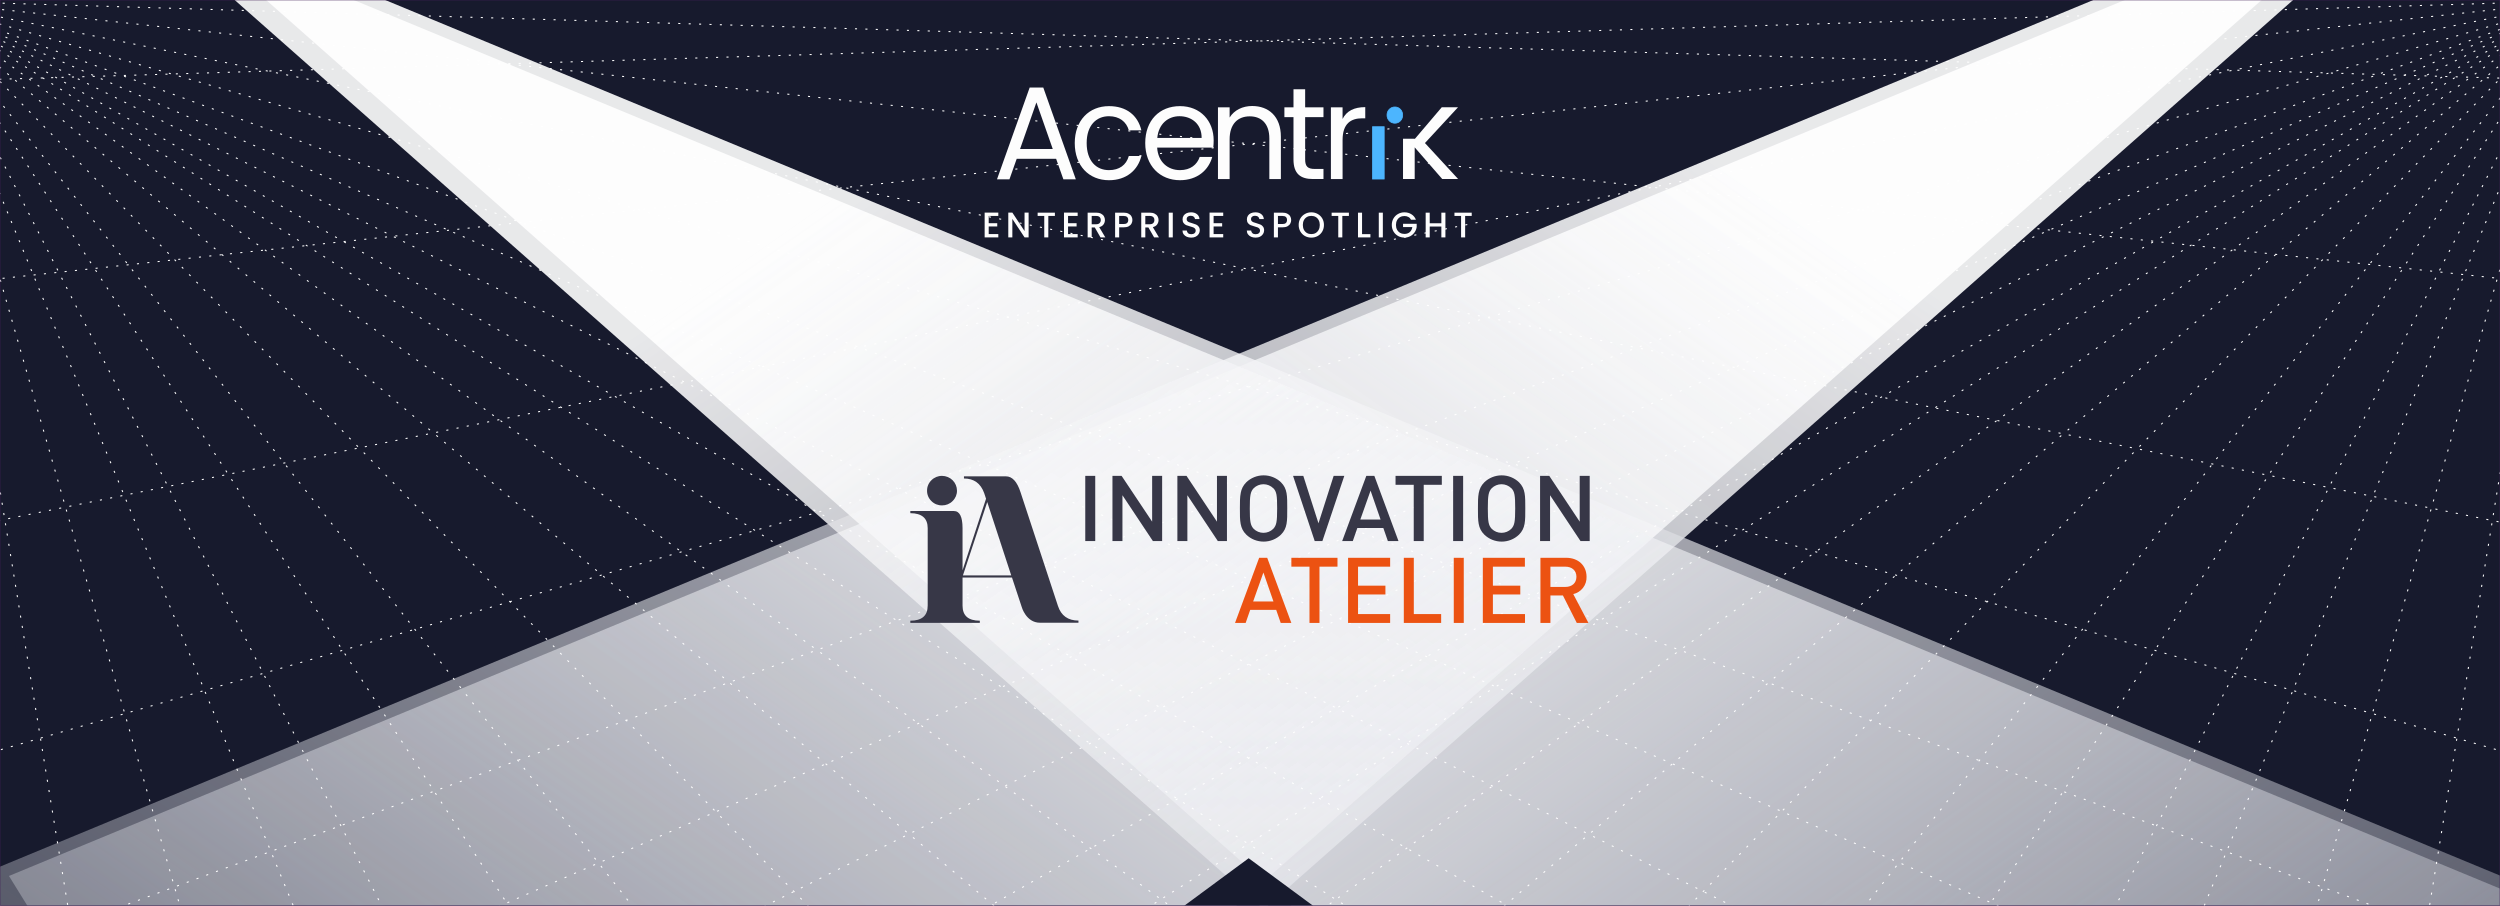<svg width="1104" height="400" viewBox="0 0 1104 400" fill="none" xmlns="http://www.w3.org/2000/svg">
<rect width="1104" height="400" fill="#422057"/>
<mask id="mask0_4495_3730" style="mask-type:alpha" maskUnits="userSpaceOnUse" x="0" y="0" width="1104" height="400">
<rect width="1104" height="400" fill="#422057"/>
</mask>
<g mask="url(#mask0_4495_3730)">
<rect width="1104" height="400" fill="#171A2D"/>
<g opacity="0.9">
<g filter="url(#filter0_f_4495_3730)">
<path d="M1078.19 -57.916L205.611 712.881L3.957 386.824L1078.19 -57.916Z" fill="url(#paint0_linear_4495_3730)"/>
</g>
<g filter="url(#filter1_f_4495_3730)">
<path d="M71.152 -40.958L943.733 729.839L1145.39 403.782L71.152 -40.958Z" fill="url(#paint1_linear_4495_3730)"/>
</g>
</g>
<g opacity="0.9">
<g filter="url(#filter2_f_4495_3730)">
<path d="M1064.3 -57.916L191.716 712.881L-9.938 386.824L1064.3 -57.916Z" fill="url(#paint2_linear_4495_3730)"/>
</g>
<g filter="url(#filter3_f_4495_3730)">
<path d="M57.257 -40.958L929.838 729.839L1131.49 403.782L57.257 -40.958Z" fill="url(#paint3_linear_4495_3730)"/>
</g>
</g>
<g filter="url(#filter4_f_4495_3730)">
<path d="M551.406 379L658.628 458.1H444.184L551.406 379Z" fill="#171A2D"/>
</g>
<line y1="-0.229" x2="1280.59" y2="-0.229" transform="matrix(-0.917 0.4 0.4 0.917 1138.35 0.082)" stroke="white" stroke-width="0.459" stroke-dasharray="0.92 3.67"/>
<line y1="-0.229" x2="1312.45" y2="-0.229" transform="matrix(-0.894 0.447 0.447 0.894 1138.35 0.082)" stroke="white" stroke-width="0.459" stroke-dasharray="0.92 3.67"/>
<line y1="-0.229" x2="1315.67" y2="-0.229" transform="matrix(-0.869 0.496 0.496 0.869 1138.35 0.082)" stroke="white" stroke-width="0.459" stroke-dasharray="0.92 3.67"/>
<line y1="-0.229" x2="1215.88" y2="-0.229" transform="matrix(-0.844 0.536 0.536 0.844 1138.35 0.082)" stroke="white" stroke-width="0.459" stroke-dasharray="0.92 3.67"/>
<line y1="-0.229" x2="1111.13" y2="-0.229" transform="matrix(-0.81 0.587 0.587 0.81 1138.35 0.082)" stroke="white" stroke-width="0.459" stroke-dasharray="0.92 3.67"/>
<line y1="-0.229" x2="1011.38" y2="-0.229" transform="matrix(-0.764 0.645 0.645 0.764 1138.35 0.082)" stroke="white" stroke-width="0.459" stroke-dasharray="0.92 3.67"/>
<line y1="-0.229" x2="660.683" y2="-0.229" transform="matrix(-0.161 0.987 0.987 0.161 1138.35 0.082)" stroke="white" stroke-width="0.459" stroke-dasharray="0.92 3.67"/>
<line y1="-0.229" x2="678.37" y2="-0.229" transform="matrix(-0.276 0.961 0.961 0.276 1138.35 0.082)" stroke="white" stroke-width="0.459" stroke-dasharray="0.92 3.67"/>
<line y1="-0.229" x2="705.259" y2="-0.229" transform="matrix(-0.381 0.925 0.925 0.381 1138.35 0.082)" stroke="white" stroke-width="0.459" stroke-dasharray="0.92 3.67"/>
<line y1="-0.229" x2="743.199" y2="-0.229" transform="matrix(-0.454 0.891 0.891 0.454 1138.35 0.082)" stroke="white" stroke-width="0.459" stroke-dasharray="0.92 3.67"/>
<line y1="-0.229" x2="777.629" y2="-0.229" transform="matrix(-0.545 0.839 0.839 0.545 1138.35 0.082)" stroke="white" stroke-width="0.459" stroke-dasharray="0.92 3.67"/>
<line y1="-0.229" x2="829.461" y2="-0.229" transform="matrix(-0.618 0.786 0.786 0.618 1138.35 0.082)" stroke="white" stroke-width="0.459" stroke-dasharray="0.92 3.67"/>
<line y1="-0.229" x2="913.12" y2="-0.229" transform="matrix(-0.7 0.714 0.714 0.7 1138.35 0.082)" stroke="white" stroke-width="0.459" stroke-dasharray="0.92 3.67"/>
<line x1="1138.43" y1="0.297" x2="-35.462" y2="433.171" stroke="white" stroke-width="0.459" stroke-dasharray="0.92 3.67"/>
<line x1="1138.42" y1="0.302" x2="-35.477" y2="341.465" stroke="white" stroke-width="0.459" stroke-dasharray="0.92 3.67"/>
<line x1="1138.4" y1="0.307" x2="-35.495" y2="236.92" stroke="white" stroke-width="0.459" stroke-dasharray="0.92 3.67"/>
<line x1="1138.38" y1="0.31" x2="-35.516" y2="126.87" stroke="white" stroke-width="0.459" stroke-dasharray="0.92 3.67"/>
<line x1="1138.36" y1="0.311" x2="-35.534" y2="36.078" stroke="white" stroke-width="0.459" stroke-dasharray="0.92 3.67"/>
<line x1="-35.449" y1="-0.128" x2="1138.44" y2="511.616" stroke="white" stroke-width="0.459" stroke-dasharray="0.92 3.67"/>
<line x1="-35.438" y1="-0.123" x2="1138.46" y2="586.824" stroke="white" stroke-width="0.459" stroke-dasharray="0.92 3.67"/>
<line x1="-35.427" y1="-0.117" x2="1107.28" y2="651.944" stroke="white" stroke-width="0.459" stroke-dasharray="0.92 3.67"/>
<line x1="-35.418" y1="-0.111" x2="990.822" y2="651.95" stroke="white" stroke-width="0.459" stroke-dasharray="0.92 3.67"/>
<line x1="-35.407" y1="-0.104" x2="864.273" y2="651.958" stroke="white" stroke-width="0.459" stroke-dasharray="0.92 3.67"/>
<line x1="-35.393" y1="-0.093" x2="737.726" y2="651.968" stroke="white" stroke-width="0.459" stroke-dasharray="0.92 3.67"/>
<line x1="-35.315" y1="0.045" x2="71.069" y2="652.106" stroke="white" stroke-width="0.459" stroke-dasharray="0.92 3.67"/>
<line x1="-35.321" y1="0.019" x2="151.769" y2="652.08" stroke="white" stroke-width="0.459" stroke-dasharray="0.92 3.67"/>
<line x1="-35.329" y1="-0.005" x2="233.383" y2="652.056" stroke="white" stroke-width="0.459" stroke-dasharray="0.92 3.67"/>
<line x1="-35.337" y1="-0.022" x2="302.158" y2="662.127" stroke="white" stroke-width="0.459" stroke-dasharray="0.92 3.67"/>
<line x1="-35.349" y1="-0.043" x2="388.354" y2="652.018" stroke="white" stroke-width="0.459" stroke-dasharray="0.92 3.67"/>
<line x1="-35.361" y1="-0.06" x2="477.301" y2="652.002" stroke="white" stroke-width="0.459" stroke-dasharray="0.92 3.67"/>
<line x1="-35.377" y1="-0.078" x2="603.845" y2="651.983" stroke="white" stroke-width="0.459" stroke-dasharray="0.92 3.67"/>
<line y1="-0.229" x2="1251.16" y2="-0.229" transform="matrix(0.938 0.346 0.346 -0.938 -35.541 0.082)" stroke="white" stroke-width="0.459" stroke-dasharray="0.92 3.67"/>
<line y1="-0.229" x2="1222.46" y2="-0.229" transform="matrix(0.96 0.279 0.279 -0.96 -35.541 0.082)" stroke="white" stroke-width="0.459" stroke-dasharray="0.92 3.67"/>
<line y1="-0.229" x2="1197.5" y2="-0.229" transform="matrix(0.98 0.198 0.198 -0.98 -35.541 0.082)" stroke="white" stroke-width="0.459" stroke-dasharray="0.92 3.67"/>
<line y1="-0.229" x2="1180.7" y2="-0.229" transform="matrix(0.994 0.107 0.107 -0.994 -35.541 0.082)" stroke="white" stroke-width="0.459" stroke-dasharray="0.92 3.67"/>
<line y1="-0.229" x2="1174.44" y2="-0.229" transform="matrix(1 0.03 0.03 -1 -35.541 0.082)" stroke="white" stroke-width="0.459" stroke-dasharray="0.92 3.67"/>
<path d="M489.72 46.866C497.417 46.866 502.453 50.911 504.037 57.561H498.491C497.417 53.752 494.304 51.32 489.72 51.32C484.061 51.32 479.875 55.422 479.875 63.167C479.875 71.027 484.061 75.13 489.72 75.13C494.31 75.13 497.36 72.877 498.491 68.89H504.037C502.459 75.189 497.417 79.584 489.72 79.584C480.893 79.584 474.612 73.226 474.612 63.176C474.612 53.224 480.893 46.866 489.72 46.866Z" fill="#FDFDFD"/>
<path d="M521.072 79.58C512.244 79.58 505.736 73.222 505.736 63.172C505.736 53.166 512.018 46.866 521.072 46.866C530.066 46.866 535.955 53.34 535.955 62.01C535.956 63.072 535.899 64.133 535.785 65.189H510.999C511.396 71.604 515.809 75.129 521.072 75.129C525.712 75.129 528.654 72.703 529.786 69.293H535.331C533.748 75.072 528.775 79.58 521.072 79.58ZM511.056 60.911H530.639C530.697 54.727 526.17 51.318 520.85 51.318C515.809 51.318 511.621 54.727 511.056 60.911Z" fill="#FDFDFD"/>
<path d="M560.543 61.145C560.543 54.673 557.092 51.378 551.885 51.378C546.622 51.378 543 54.73 543 61.55V79.062H537.851V47.39H543V51.898C545.037 48.603 548.772 46.812 552.961 46.812C560.147 46.812 565.636 51.321 565.636 60.394V79.062H560.543V61.145Z" fill="#FDFDFD"/>
<path d="M571.204 51.724H567.188V47.389H571.204V39.413H576.353V47.389H584.446V51.724H576.353V70.391C576.353 73.513 577.485 74.61 580.656 74.61H584.447V79.061H579.806C574.316 79.061 571.199 76.749 571.199 70.391L571.204 51.724Z" fill="#FDFDFD"/>
<path d="M592.882 79.062H587.728V47.39H592.877V52.533C594.636 49.007 597.975 47.308 602.898 47.308V52.245H601.54C596.617 52.245 592.882 54.498 592.882 61.839V79.062Z" fill="#FDFDFD"/>
<path d="M619.573 61.279H624.723V61.426L636.664 47.381H643.85L629.255 63.165L643.912 79.059H636.895L624.728 65.072V79.059H619.573V61.279Z" fill="#FDFDFD"/>
<path d="M606.107 55.972H611.252V79.063H606.103L606.107 55.972Z" fill="#4CB5FE"/>
<path d="M612.507 50.822C612.5 50.349 612.585 49.88 612.759 49.442C612.933 49.004 613.191 48.606 613.518 48.272C613.845 47.937 614.235 47.674 614.664 47.496C615.093 47.319 615.553 47.231 616.015 47.239C617.88 47.239 619.411 48.799 619.411 50.822C619.411 52.845 617.883 54.406 616.015 54.406C615.553 54.413 615.093 54.325 614.664 54.148C614.235 53.971 613.845 53.707 613.518 53.373C613.191 53.038 612.933 52.64 612.759 52.202C612.585 51.764 612.5 51.295 612.507 50.822Z" fill="#4CB5FE"/>
<path d="M606.107 55.972H611.252V79.063H606.103L606.107 55.972Z" stroke="#4CB5FE" stroke-width="0.343" stroke-miterlimit="10"/>
<path d="M612.507 50.822C612.5 50.349 612.585 49.88 612.759 49.442C612.933 49.004 613.191 48.606 613.518 48.272C613.845 47.937 614.235 47.674 614.664 47.496C615.093 47.319 615.553 47.231 616.015 47.239C617.88 47.239 619.411 48.799 619.411 50.822C619.411 52.845 617.883 54.406 616.015 54.406C615.553 54.413 615.093 54.325 614.664 54.148C614.235 53.971 613.845 53.707 613.518 53.373C613.191 53.038 612.933 52.64 612.759 52.202C612.585 51.764 612.5 51.295 612.507 50.822Z" stroke="#4CB5FE" stroke-width="0.343" stroke-miterlimit="10"/>
<path d="M466.381 70.121H448.977L445.771 79.185H440.275L454.702 38.663H460.713L475.083 79.185H469.588L466.381 70.121ZM457.68 45.216L450.459 65.795H464.893L457.68 45.216Z" fill="#FDFDFD"/>
<path d="M436.611 95.348V98.555H440.383V100.016H436.611V103.364H440.854V104.825H434.819V93.887H440.854V95.348H436.611ZM454.235 104.825H452.443L447.053 96.669V104.825H445.261V93.887H447.053L452.443 102.028V93.887H454.235V104.825ZM465.844 93.903V95.364H462.937V104.825H461.145V95.364H458.222V93.903H465.844ZM471.651 95.348V98.555H475.423V100.016H471.651V103.364H475.894V104.825H469.859V93.887H475.894V95.348H471.651ZM485.974 104.825L483.46 100.456H482.093V104.825H480.301V93.903H484.073C484.911 93.903 485.618 94.049 486.194 94.343C486.781 94.636 487.216 95.029 487.499 95.521C487.792 96.014 487.939 96.564 487.939 97.171C487.939 97.884 487.729 98.534 487.31 99.12C486.902 99.697 486.268 100.089 485.409 100.299L488.112 104.825H485.974ZM482.093 99.026H484.073C484.743 99.026 485.246 98.858 485.582 98.523C485.927 98.188 486.1 97.737 486.1 97.171C486.1 96.606 485.933 96.166 485.597 95.851C485.262 95.527 484.754 95.364 484.073 95.364H482.093V99.026ZM500.069 97.156C500.069 97.711 499.938 98.235 499.676 98.727C499.414 99.22 498.995 99.623 498.419 99.938C497.843 100.241 497.104 100.393 496.203 100.393H494.223V104.825H492.431V93.903H496.203C497.041 93.903 497.748 94.049 498.325 94.343C498.911 94.626 499.346 95.013 499.629 95.506C499.922 95.998 500.069 96.548 500.069 97.156ZM496.203 98.932C496.884 98.932 497.392 98.78 497.727 98.476C498.063 98.162 498.23 97.722 498.23 97.156C498.23 95.961 497.555 95.364 496.203 95.364H494.223V98.932H496.203ZM509.652 104.825L507.137 100.456H505.77V104.825H503.978V93.903H507.75C508.588 93.903 509.295 94.049 509.872 94.343C510.458 94.636 510.893 95.029 511.176 95.521C511.469 96.014 511.616 96.564 511.616 97.171C511.616 97.884 511.407 98.534 510.987 99.12C510.579 99.697 509.945 100.089 509.086 100.299L511.789 104.825H509.652ZM505.77 99.026H507.75C508.421 99.026 508.923 98.858 509.259 98.523C509.604 98.188 509.777 97.737 509.777 97.171C509.777 96.606 509.61 96.166 509.274 95.851C508.939 95.527 508.431 95.364 507.75 95.364H505.77V99.026ZM517.9 93.903V104.825H516.108V93.903H517.9ZM526.051 104.935C525.318 104.935 524.658 104.809 524.071 104.558C523.484 104.296 523.023 103.929 522.688 103.458C522.353 102.986 522.185 102.436 522.185 101.808H524.103C524.144 102.279 524.328 102.667 524.653 102.971C524.988 103.275 525.454 103.426 526.051 103.426C526.67 103.426 527.151 103.28 527.497 102.986C527.843 102.683 528.016 102.295 528.016 101.823C528.016 101.457 527.906 101.158 527.686 100.928C527.476 100.697 527.209 100.519 526.884 100.393C526.57 100.268 526.13 100.131 525.564 99.985C524.852 99.796 524.27 99.608 523.82 99.419C523.38 99.22 523.002 98.916 522.688 98.507C522.374 98.099 522.217 97.554 522.217 96.873C522.217 96.244 522.374 95.694 522.688 95.223C523.002 94.751 523.442 94.39 524.008 94.138C524.574 93.887 525.229 93.761 525.973 93.761C527.031 93.761 527.895 94.028 528.566 94.563C529.247 95.087 529.624 95.809 529.697 96.731H527.717C527.686 96.333 527.497 95.993 527.151 95.71C526.806 95.427 526.35 95.286 525.784 95.286C525.271 95.286 524.852 95.417 524.527 95.678C524.202 95.94 524.04 96.318 524.04 96.81C524.04 97.145 524.139 97.423 524.338 97.643C524.548 97.853 524.81 98.02 525.124 98.146C525.438 98.272 525.868 98.408 526.413 98.555C527.136 98.754 527.722 98.953 528.173 99.152C528.634 99.351 529.022 99.66 529.336 100.079C529.661 100.488 529.823 101.038 529.823 101.729C529.823 102.284 529.671 102.808 529.367 103.301C529.074 103.793 528.639 104.191 528.063 104.495C527.497 104.789 526.827 104.935 526.051 104.935ZM535.929 95.348V98.555H539.701V100.016H535.929V103.364H540.172V104.825H534.137V93.887H540.172V95.348H535.929ZM554.461 104.935C553.728 104.935 553.068 104.809 552.481 104.558C551.894 104.296 551.433 103.929 551.098 103.458C550.763 102.986 550.595 102.436 550.595 101.808H552.512C552.554 102.279 552.738 102.667 553.062 102.971C553.398 103.275 553.864 103.426 554.461 103.426C555.079 103.426 555.561 103.28 555.907 102.986C556.253 102.683 556.426 102.295 556.426 101.823C556.426 101.457 556.316 101.158 556.096 100.928C555.886 100.697 555.619 100.519 555.294 100.393C554.98 100.268 554.54 100.131 553.974 99.985C553.261 99.796 552.68 99.608 552.229 99.419C551.789 99.22 551.412 98.916 551.098 98.507C550.784 98.099 550.626 97.554 550.626 96.873C550.626 96.244 550.784 95.694 551.098 95.223C551.412 94.751 551.852 94.39 552.418 94.138C552.984 93.887 553.639 93.761 554.383 93.761C555.441 93.761 556.305 94.028 556.976 94.563C557.657 95.087 558.034 95.809 558.107 96.731H556.127C556.096 96.333 555.907 95.993 555.561 95.71C555.215 95.427 554.76 95.286 554.194 95.286C553.681 95.286 553.261 95.417 552.937 95.678C552.612 95.94 552.449 96.318 552.449 96.81C552.449 97.145 552.549 97.423 552.748 97.643C552.958 97.853 553.22 98.02 553.534 98.146C553.848 98.272 554.278 98.408 554.823 98.555C555.545 98.754 556.132 98.953 556.583 99.152C557.044 99.351 557.431 99.66 557.746 100.079C558.071 100.488 558.233 101.038 558.233 101.729C558.233 102.284 558.081 102.808 557.777 103.301C557.484 103.793 557.049 104.191 556.473 104.495C555.907 104.789 555.236 104.935 554.461 104.935ZM570.185 97.156C570.185 97.711 570.054 98.235 569.792 98.727C569.53 99.22 569.111 99.623 568.535 99.938C567.959 100.241 567.22 100.393 566.319 100.393H564.339V104.825H562.547V93.903H566.319C567.157 93.903 567.864 94.049 568.441 94.343C569.027 94.626 569.462 95.013 569.745 95.506C570.039 95.998 570.185 96.548 570.185 97.156ZM566.319 98.932C567 98.932 567.508 98.78 567.844 98.476C568.179 98.162 568.346 97.722 568.346 97.156C568.346 95.961 567.671 95.364 566.319 95.364H564.339V98.932H566.319ZM579.076 104.935C578.06 104.935 577.122 104.699 576.263 104.228C575.414 103.746 574.739 103.081 574.236 102.232C573.743 101.373 573.497 100.409 573.497 99.34C573.497 98.272 573.743 97.313 574.236 96.464C574.739 95.616 575.414 94.956 576.263 94.484C577.122 94.002 578.06 93.761 579.076 93.761C580.103 93.761 581.041 94.002 581.889 94.484C582.748 94.956 583.424 95.616 583.917 96.464C584.409 97.313 584.655 98.272 584.655 99.34C584.655 100.409 584.409 101.373 583.917 102.232C583.424 103.081 582.748 103.746 581.889 104.228C581.041 104.699 580.103 104.935 579.076 104.935ZM579.076 103.379C579.799 103.379 580.443 103.217 581.009 102.892C581.575 102.557 582.015 102.085 582.329 101.478C582.654 100.86 582.817 100.147 582.817 99.34C582.817 98.534 582.654 97.826 582.329 97.219C582.015 96.611 581.575 96.145 581.009 95.82C580.443 95.495 579.799 95.333 579.076 95.333C578.353 95.333 577.709 95.495 577.143 95.82C576.577 96.145 576.132 96.611 575.807 97.219C575.493 97.826 575.336 98.534 575.336 99.34C575.336 100.147 575.493 100.86 575.807 101.478C576.132 102.085 576.577 102.557 577.143 102.892C577.709 103.217 578.353 103.379 579.076 103.379ZM595.675 93.903V95.364H592.768V104.825H590.976V95.364H588.053V93.903H595.675ZM601.481 103.379H605.175V104.825H599.69V93.903H601.481V103.379ZM610.665 93.903V104.825H608.873V93.903H610.665ZM623.122 97.046C622.84 96.501 622.447 96.092 621.944 95.82C621.441 95.537 620.859 95.396 620.199 95.396C619.476 95.396 618.832 95.558 618.266 95.883C617.7 96.208 617.255 96.669 616.93 97.266C616.616 97.863 616.459 98.555 616.459 99.34C616.459 100.126 616.616 100.823 616.93 101.431C617.255 102.028 617.7 102.489 618.266 102.814C618.832 103.138 619.476 103.301 620.199 103.301C621.174 103.301 621.965 103.028 622.572 102.484C623.18 101.939 623.552 101.2 623.688 100.268H619.586V98.837H625.606V100.236C625.49 101.085 625.186 101.865 624.694 102.578C624.212 103.29 623.578 103.861 622.792 104.291C622.017 104.71 621.153 104.919 620.199 104.919C619.172 104.919 618.235 104.684 617.386 104.212C616.537 103.73 615.862 103.065 615.359 102.216C614.866 101.368 614.62 100.409 614.62 99.34C614.62 98.272 614.866 97.313 615.359 96.464C615.862 95.616 616.537 94.956 617.386 94.484C618.245 94.002 619.183 93.761 620.199 93.761C621.362 93.761 622.394 94.049 623.295 94.626C624.207 95.191 624.867 95.998 625.276 97.046H623.122ZM638.295 93.903V104.825H636.504V100.048H631.365V104.825H629.573V93.903H631.365V98.586H636.504V93.903H638.295ZM649.911 93.903V95.364H647.003V104.825H645.212V95.364H642.288V93.903H649.911Z" fill="#FDFDFD"/>
</g>
<g clip-path="url(#clip0_4495_3730)">
<path d="M416.006 223.178C416.874 223.19 417.735 223.027 418.536 222.698C419.338 222.368 420.063 221.881 420.667 221.264C421.292 220.667 421.785 219.95 422.118 219.157C422.451 218.363 422.616 217.511 422.602 216.652C422.593 214.926 421.895 213.274 420.659 212.055C419.423 210.837 417.75 210.151 416.006 210.148C415.133 210.133 414.267 210.296 413.461 210.627C412.655 210.959 411.926 211.451 411.322 212.074C410.698 212.669 410.205 213.385 409.872 214.176C409.54 214.967 409.374 215.818 409.387 216.675C409.374 217.533 409.538 218.386 409.871 219.179C410.204 219.972 410.698 220.69 411.322 221.287C411.931 221.902 412.66 222.387 413.466 222.712C414.271 223.038 415.136 223.196 416.006 223.178Z" fill="#373747"/>
<path d="M459.273 274.997C463.007 274.997 470.825 274.997 476.245 274.997V274.045C471.629 274.045 468.611 271.892 467.193 267.586L450.674 217.392C449.166 212.705 447.016 210.358 444.225 210.351H425.681V211.302C430.101 211.302 433.081 213.459 434.619 217.772L435.434 220.246L425.059 251.847V233.254C425.059 228.194 423.78 225.664 421.223 225.664H402V226.616C407.114 226.646 409.671 228.858 409.671 233.254V267.463C409.671 271.881 407.114 274.094 402 274.101V275.053H432.685V274.101C427.601 274.101 425.059 271.889 425.059 267.463V255.049H446.895L451.161 267.956C451.161 267.956 453.05 274.997 459.273 274.997ZM425.228 254.097L435.966 221.701L446.556 254.097H425.228Z" fill="#373747"/>
<path d="M479.253 238.929V210.148H483.655V238.929H479.253Z" fill="#373747"/>
<path d="M509.114 238.929L495.672 218.701V238.929H491.26V210.148H495.299L508.786 230.365V210.148H513.198V238.929H509.114Z" fill="#373747"/>
<path d="M537.784 238.929L524.343 218.701V238.929H519.93V210.148H523.969L537.411 230.365V210.148H541.823V238.929H537.784Z" fill="#373747"/>
<path d="M565.675 236.097C563.624 238.07 560.876 239.174 558.015 239.174C555.154 239.174 552.406 238.07 550.355 236.097C547.492 233.276 547.538 230.074 547.538 224.544C547.538 219.015 547.538 215.813 550.355 212.981C552.409 211.013 555.156 209.912 558.015 209.912C560.874 209.912 563.621 211.013 565.675 212.981C568.537 215.813 568.447 219.003 568.447 224.544C568.447 230.086 568.537 233.254 565.675 236.097ZM562.28 215.612C561.712 215.048 561.036 214.6 560.293 214.295C559.549 213.99 558.752 213.833 557.947 213.833C557.142 213.833 556.345 213.99 555.601 214.295C554.857 214.6 554.182 215.048 553.613 215.612C552.188 217.145 551.905 218.757 551.905 224.567C551.905 230.377 552.188 231.955 553.613 233.522C554.182 234.086 554.857 234.533 555.601 234.839C556.345 235.144 557.142 235.301 557.947 235.301C558.752 235.301 559.549 235.144 560.293 234.839C561.036 234.533 561.712 234.086 562.28 233.522C563.706 231.977 563.989 230.365 563.989 224.567C563.989 218.768 563.751 217.145 562.326 215.612H562.28Z" fill="#373747"/>
<path d="M583.97 238.929H580.575L571.015 210.148H575.54L582.238 231.093L588.937 210.148H593.643L583.97 238.929Z" fill="#373747"/>
<path d="M612.878 238.929L610.875 233.152H599.402L597.4 238.929H592.704L603.362 210.148H606.915L617.573 238.929H612.878ZM605.24 216.663L600.715 229.436H609.664L605.24 216.663Z" fill="#373747"/>
<path d="M628.718 214.078V238.929H624.306V214.078H616.272V210.148H636.706V214.078H628.718Z" fill="#373747"/>
<path d="M641.705 238.929V210.148H646.118V238.929H641.705Z" fill="#373747"/>
<path d="M670.795 236.097C668.744 238.07 665.996 239.174 663.135 239.174C660.274 239.174 657.526 238.07 655.475 236.097C652.612 233.276 652.658 230.074 652.658 224.544C652.658 219.015 652.658 215.813 655.475 212.981C657.529 211.013 660.276 209.912 663.135 209.912C665.994 209.912 668.741 211.013 670.795 212.981C673.646 215.813 673.567 219.003 673.567 224.544C673.567 230.086 673.646 233.254 670.795 236.097ZM667.4 215.612C666.832 215.048 666.156 214.6 665.413 214.295C664.669 213.99 663.872 213.833 663.067 213.833C662.262 213.833 661.465 213.99 660.721 214.295C659.978 214.6 659.302 215.048 658.734 215.612C657.308 217.145 657.025 218.757 657.025 224.567C657.025 230.377 657.308 231.955 658.734 233.522C659.302 234.086 659.978 234.533 660.721 234.839C661.465 235.144 662.262 235.301 663.067 235.301C663.872 235.301 664.669 235.144 665.413 234.839C666.156 234.533 666.832 234.086 667.4 233.522C668.826 231.977 669.109 230.365 669.109 224.567C669.109 218.768 668.871 217.145 667.446 215.612H667.4Z" fill="#373747"/>
<path d="M697.949 238.929L684.508 218.701V238.929H680.095V210.148H684.157L697.599 230.365V210.148H702.011V238.929H697.949Z" fill="#373747"/>
<path d="M565.561 275.086L563.559 269.31H552.086L550.083 275.086H545.388L556.046 246.317H559.599L570.257 275.086H565.561ZM557.924 252.821L553.398 265.594H562.348L557.924 252.821Z" fill="#EC5212"/>
<path d="M582.68 250.235V275.086H578.268V250.235H570.269V246.317H590.634V250.235H582.68Z" fill="#EC5212"/>
<path d="M595.307 275.086V246.317H613.885V250.235H599.708V258.642H611.803V262.515H599.708V271.168H613.885V275.086H595.307Z" fill="#EC5212"/>
<path d="M619.926 275.086V246.317H624.339V271.168H636.411V275.086H619.926Z" fill="#EC5212"/>
<path d="M641.987 275.086V246.317H646.4V275.086H641.987Z" fill="#EC5212"/>
<path d="M654.818 275.086V246.317H673.396V250.235H659.264V258.642H671.359V262.515H659.264V271.168H673.441V275.086H654.818Z" fill="#EC5212"/>
<path d="M696.308 275.086L690.187 262.963H684.666V275.086H680.253V246.317H691.567C697.077 246.317 700.619 249.832 700.619 254.724C700.685 256.471 700.137 258.187 699.069 259.579C698 260.971 696.477 261.953 694.758 262.359L701.456 275.086H696.308ZM691.205 250.235H684.666V259.191H691.205C694.147 259.191 696.15 257.534 696.15 254.713C696.15 251.892 694.147 250.235 691.205 250.235Z" fill="#EC5212"/>
</g>
<defs>
<filter id="filter0_f_4495_3730" x="-41.938" y="-103.811" width="1166.02" height="862.588" filterUnits="userSpaceOnUse" color-interpolation-filters="sRGB">
<feFlood flood-opacity="0" result="BackgroundImageFix"/>
<feBlend mode="normal" in="SourceGraphic" in2="BackgroundImageFix" result="shape"/>
<feGaussianBlur stdDeviation="22.948" result="effect1_foregroundBlur_4495_3730"/>
</filter>
<filter id="filter1_f_4495_3730" x="25.257" y="-86.853" width="1166.02" height="862.588" filterUnits="userSpaceOnUse" color-interpolation-filters="sRGB">
<feFlood flood-opacity="0" result="BackgroundImageFix"/>
<feBlend mode="normal" in="SourceGraphic" in2="BackgroundImageFix" result="shape"/>
<feGaussianBlur stdDeviation="22.948" result="effect1_foregroundBlur_4495_3730"/>
</filter>
<filter id="filter2_f_4495_3730" x="-55.833" y="-103.811" width="1166.02" height="862.588" filterUnits="userSpaceOnUse" color-interpolation-filters="sRGB">
<feFlood flood-opacity="0" result="BackgroundImageFix"/>
<feBlend mode="normal" in="SourceGraphic" in2="BackgroundImageFix" result="shape"/>
<feGaussianBlur stdDeviation="22.948" result="effect1_foregroundBlur_4495_3730"/>
</filter>
<filter id="filter3_f_4495_3730" x="11.362" y="-86.853" width="1166.02" height="862.588" filterUnits="userSpaceOnUse" color-interpolation-filters="sRGB">
<feFlood flood-opacity="0" result="BackgroundImageFix"/>
<feBlend mode="normal" in="SourceGraphic" in2="BackgroundImageFix" result="shape"/>
<feGaussianBlur stdDeviation="22.948" result="effect1_foregroundBlur_4495_3730"/>
</filter>
<filter id="filter4_f_4495_3730" x="398.329" y="333.145" width="306.154" height="170.811" filterUnits="userSpaceOnUse" color-interpolation-filters="sRGB">
<feFlood flood-opacity="0" result="BackgroundImageFix"/>
<feBlend mode="normal" in="SourceGraphic" in2="BackgroundImageFix" result="shape"/>
<feGaussianBlur stdDeviation="22.928" result="effect1_foregroundBlur_4495_3730"/>
</filter>
<linearGradient id="paint0_linear_4495_3730" x1="1132.62" y1="-94.28" x2="379.27" y2="985.89" gradientUnits="userSpaceOnUse">
<stop offset="0.26" stop-color="white"/>
<stop offset="0.948" stop-color="#DDDFE9" stop-opacity="0.17"/>
<stop offset="1" stop-color="#121212" stop-opacity="0"/>
</linearGradient>
<linearGradient id="paint1_linear_4495_3730" x1="16.727" y1="-77.322" x2="770.073" y2="1002.85" gradientUnits="userSpaceOnUse">
<stop offset="0.26" stop-color="white"/>
<stop offset="0.948" stop-color="#DDDFE9" stop-opacity="0.17"/>
<stop offset="1" stop-color="#121212" stop-opacity="0"/>
</linearGradient>
<linearGradient id="paint2_linear_4495_3730" x1="1118.72" y1="-94.28" x2="365.375" y2="985.89" gradientUnits="userSpaceOnUse">
<stop offset="0.26" stop-color="white"/>
<stop offset="0.948" stop-color="#DDDFE9" stop-opacity="0.17"/>
<stop offset="1" stop-color="#121212" stop-opacity="0"/>
</linearGradient>
<linearGradient id="paint3_linear_4495_3730" x1="2.832" y1="-77.322" x2="756.179" y2="1002.85" gradientUnits="userSpaceOnUse">
<stop offset="0.26" stop-color="white"/>
<stop offset="0.948" stop-color="#DDDFE9" stop-opacity="0.17"/>
<stop offset="1" stop-color="#121212" stop-opacity="0"/>
</linearGradient>
<clipPath id="clip0_4495_3730">
<rect width="300" height="65.172" fill="white" transform="translate(402 209.914)"/>
</clipPath>
</defs>
</svg>

